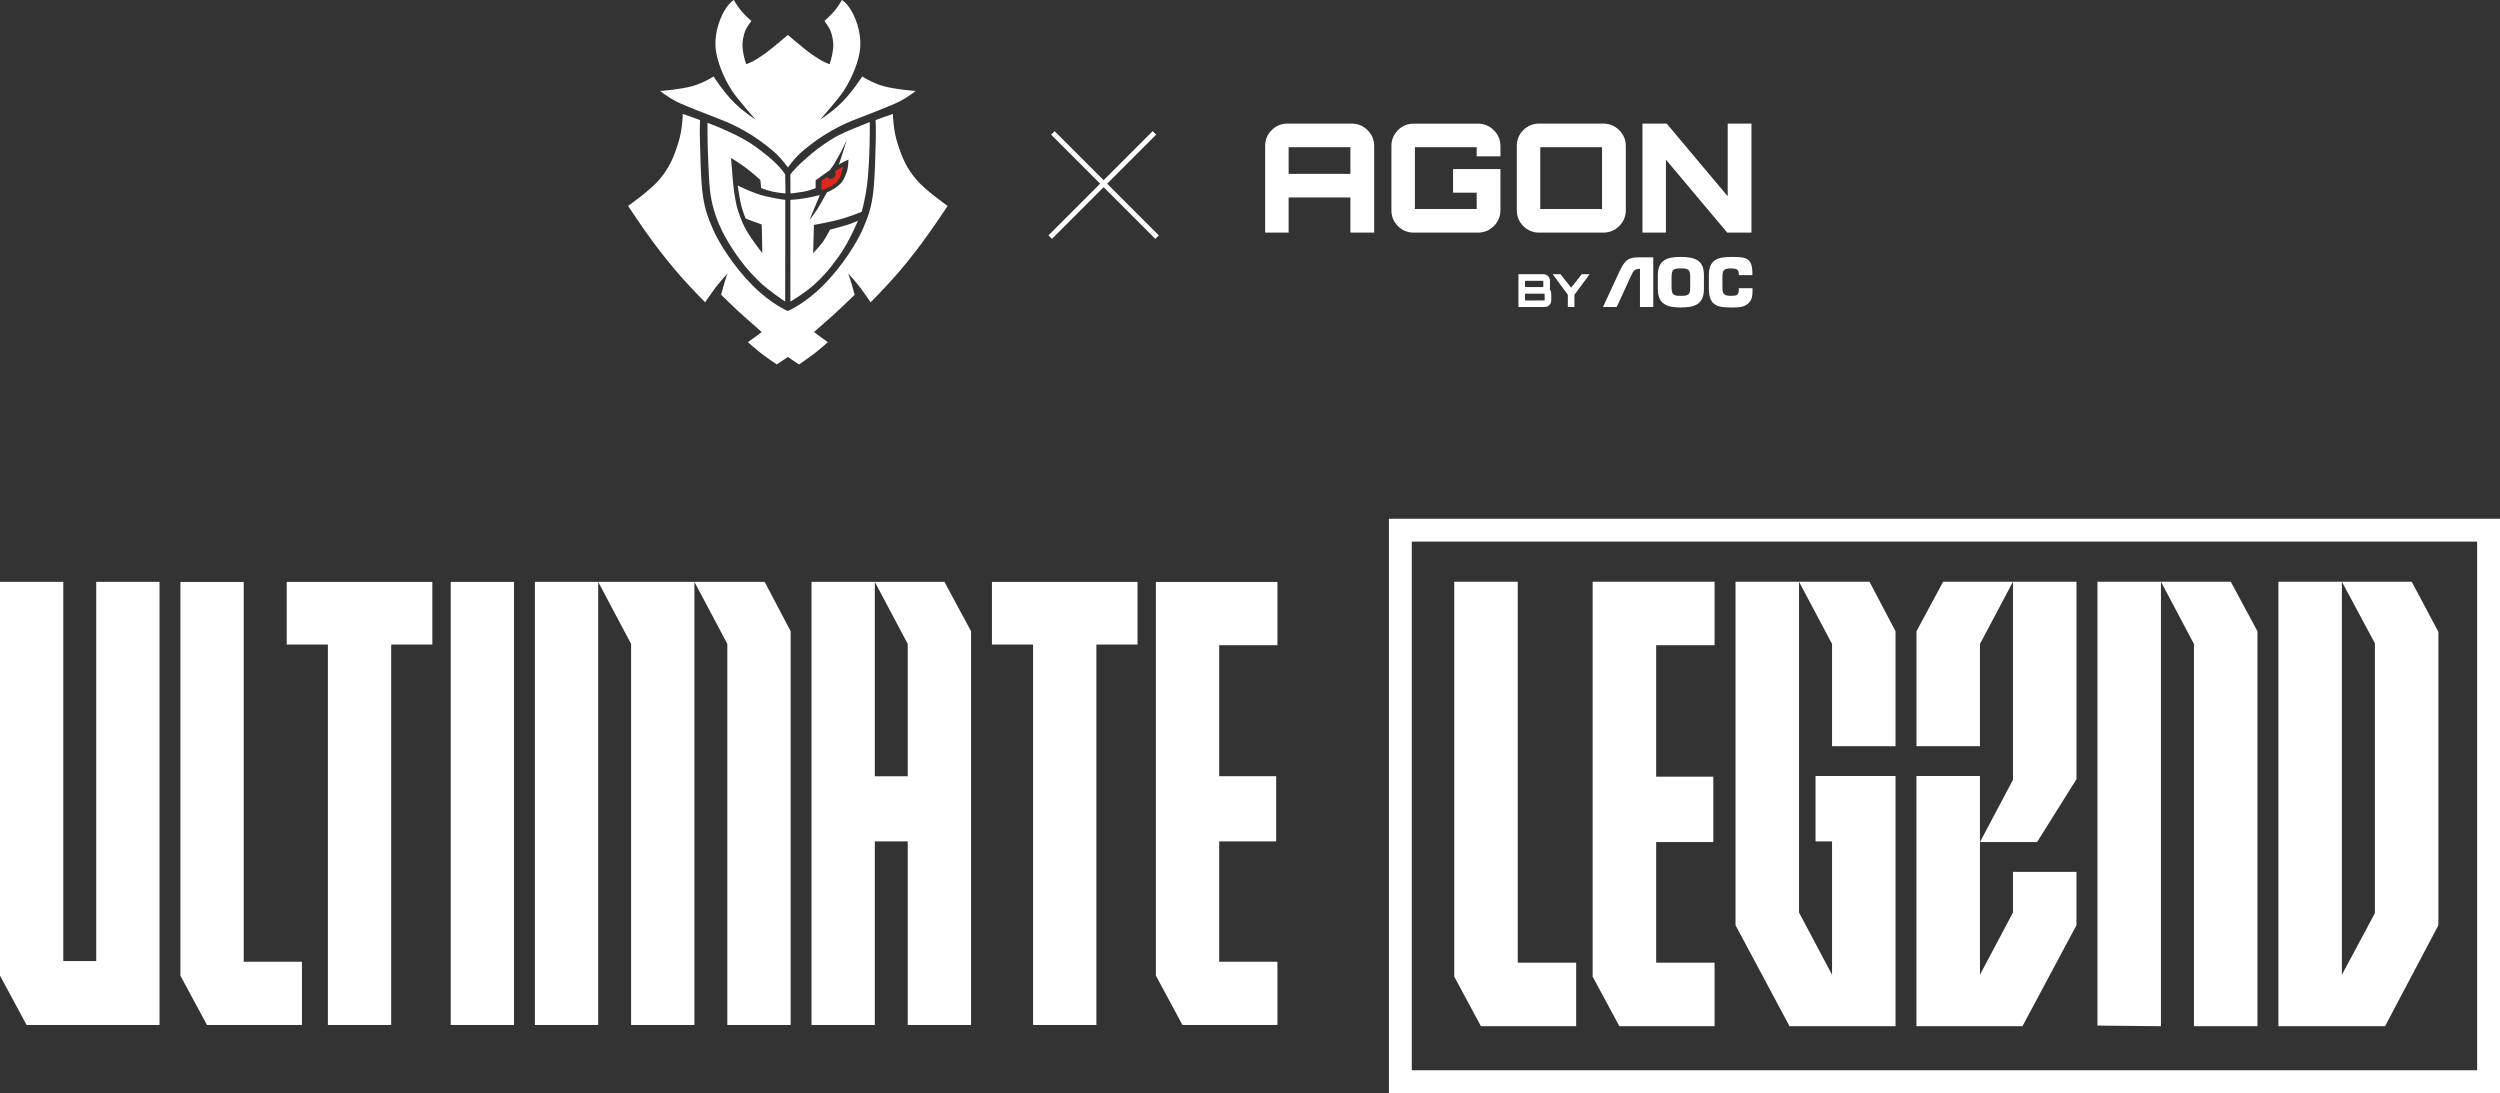 <?xml version="1.0" encoding="UTF-8"?>
<svg id="Camada_2" data-name="Camada 2" xmlns="http://www.w3.org/2000/svg" xmlns:xlink="http://www.w3.org/1999/xlink" viewBox="0 0 1422.35 621.91">
  <rect x="0" y="0" width="1422.35" height="621.91" fill="#333333" stroke="none"/>
  <defs>
    <style>
      .cls-1, .cls-2 {
        fill: none;
      }

      .cls-3, .cls-4 {
        fill: #fff;
      }

      .cls-3, .cls-5 {
        fill-rule: evenodd;
      }

      .cls-2 {
        stroke: #fff;
        stroke-miterlimit: 10;
        stroke-width: 13px;
      }

      .cls-6 {
        clip-path: url(#clippath-1);
      }

      .cls-7 {
        clip-path: url(#clippath-3);
      }

      .cls-8 {
        clip-path: url(#clippath-2);
      }

      .cls-5 {
        fill: #df271c;
      }

      .cls-9 {
        clip-path: url(#clippath);
      }
    </style>
    <clipPath id="clippath">
      <rect class="cls-1" x="357.34" width="181.82" height="207.36"/>
    </clipPath>
    <clipPath id="clippath-1">
      <rect class="cls-1" x="357.34" width="181.82" height="207.36"/>
    </clipPath>
    <clipPath id="clippath-2">
      <rect class="cls-1" x="657.78" y="8.3" width="400.73" height="228.64"/>
    </clipPath>
    <clipPath id="clippath-3">
      <rect class="cls-1" x="657.78" y="8.3" width="400.73" height="228.64"/>
    </clipPath>
  </defs>
  <g id="Camada_1-2" data-name="Camada 1">
    <g>
      <g class="cls-9">
        <g class="cls-6">
          <path class="cls-5" d="M475.1,97.43c.23.15.6,2.82-.72,3.74-1.69,1.18-3.42.39-3.93-.55-1.8,1.29-3.12,2.28-3.12,2.28v5.19s4.01-.84,7.72-3.55c3.7-2.71,4.61-9.68,4.61-9.68-.99.33-2.71,1.36-4.57,2.57"/>
          <path class="cls-3" d="M524.58,138.19c-5.89,7.86-11.14,14.34-16.63,20.48-5.33,5.96-12.63,13.33-12.63,13.33,0,0-3.44-5.1-5.64-8.04-2.2-2.95-7.11-8.42-7.11-8.42,0,0,.98,2.52,1.87,5.7.89,3.18,1.82,6.45,1.82,6.45,0,0-8.35,8.16-12.7,12.02-4.35,3.86-10.45,9.19-10.45,9.19,0,0,1.61,1.26,4.14,3.09,2.53,1.82,3.72,2.67,3.72,2.67,0,0-3.58,3.23-6.52,5.61-2.95,2.39-9.89,7.09-9.89,7.09l-6.31-4.28-6.31,4.28s-6.94-4.7-9.89-7.09c-2.95-2.38-6.52-5.61-6.52-5.61,0,0,1.19-.84,3.72-2.67,2.53-1.82,4.14-3.09,4.14-3.09,0,0-6.1-5.33-10.45-9.19-4.35-3.86-12.7-12.02-12.7-12.02,0,0,.94-3.27,1.82-6.45.89-3.18,1.87-5.7,1.87-5.7,0,0-4.91,5.47-7.11,8.42-2.2,2.95-5.64,8.04-5.64,8.04,0,0-7.3-7.37-12.63-13.33-5.49-6.14-10.73-12.63-16.63-20.48-5.89-7.86-14.59-21.04-14.59-21.04,0,0,12.49-8.7,17.82-15.01,5.33-6.31,7.72-11.5,10.52-20.06,2.81-8.56,2.76-17.26,2.76-17.26,0,0,2.48.84,5.42,1.87,2.95,1.03,4.44,1.64,4.44,1.64,0,0-.28,5.47-.07,11.93.21,6.45.35,18.94,1.33,28.2.98,9.26,2.95,14.8,6.17,22.17s11.64,20.97,22.45,31.78c10.8,10.8,19.97,14.51,19.97,14.51,0,0,9.35-3.71,20.15-14.51,10.8-10.8,19.22-24.41,22.45-31.78,3.23-7.37,5.19-12.91,6.17-22.17.98-9.26,1.12-21.75,1.33-28.2.21-6.45-.07-11.93-.07-11.93,0,0,1.5-.61,4.44-1.64,2.95-1.03,5.42-1.87,5.42-1.87,0,0-.05,8.7,2.76,17.26,2.81,8.56,5.19,13.75,10.52,20.06,5.33,6.31,17.82,15.01,17.82,15.01,0,0-8.7,13.19-14.59,21.04"/>
          <path class="cls-3" d="M511.74,57.73c-5.19,2.67-19.71,8.07-26.38,10.73-6.66,2.67-10.87,4.98-16.34,8.35-5.47,3.37-11.29,8.07-14.24,10.8-2.95,2.74-6.52,7.65-6.52,7.65,0,0-3.58-4.91-6.52-7.65-2.95-2.74-8.77-7.44-14.24-10.8-5.47-3.37-9.68-5.68-16.34-8.35-6.66-2.67-21.18-8.07-26.38-10.73-5.19-2.67-9.19-5.96-9.19-5.96,0,0,11.85-.91,18.45-2.81,6.59-1.89,11.93-5.47,11.93-5.47,0,0,5.71,8.94,11.78,14.94,5.61,5.54,12.07,9.54,12.07,9.54,0,0-10.45-11.78-13.4-16.41-3.07-4.83-4.63-8.21-6.24-12.28-1.61-4.07-2.74-8.49-3.02-11.64-.28-3.16-.14-6.31.7-10.31.84-4,2.53-8.56,4.98-12.35C415.28,1.19,417.53,0,417.53,0c0,0,1.89,3.44,4,5.96,2.61,3.13,5.96,5.96,5.96,5.96,0,0-2.6,3.3-3.51,5.68-.91,2.38-1.96,6.17-1.4,10.66.56,4.49,1.96,8.28,1.96,8.28,0,0,3.51-1.26,6.38-3.16,2.88-1.89,3.93-2.46,8.56-6.17,4.63-3.72,8.77-7.37,8.77-7.37,0,0,4.14,3.65,8.77,7.37,4.63,3.72,5.68,4.28,8.56,6.17,2.88,1.89,6.38,3.16,6.38,3.16,0,0,1.4-3.79,1.96-8.28.56-4.49-.49-8.28-1.4-10.66-.91-2.38-3.51-5.68-3.51-5.68,0,0,3.36-2.83,5.96-5.96C477.08,3.44,478.98,0,478.98,0c0,0,2.24,1.19,4.7,4.98,2.46,3.79,4.14,8.35,4.98,12.35.84,4,.98,7.15.7,10.31-.28,3.16-1.4,7.58-3.02,11.64-1.61,4.07-3.17,7.44-6.24,12.28-2.95,4.63-13.4,16.41-13.4,16.41,0,0,6.45-4,12.07-9.54,6.08-6,11.79-14.94,11.79-14.94,0,0,5.33,3.58,11.93,5.47,6.59,1.89,18.45,2.81,18.45,2.81,0,0-4,3.3-9.19,5.96"/>
          <path class="cls-3" d="M449.66,99.14s3.53-4.23,6.94-7.23c3.41-2.99,6.8-6.2,12-9.7,5.19-3.51,7.15-4.7,11.93-6.87,4.77-2.17,14.31-5.89,14.31-5.89,0,0,.14,8.98-.28,18.66-.42,9.68-.98,16.56-2.1,22.59-1.12,6.03-2.24,9.82-2.24,9.82,0,0-5.26,2.1-10.17,3.65-5.72,1.8-16.98,3.79-16.98,3.79l-.44,16.09s3.65-3.91,5.28-6.08c1.59-2.11,4.35-7.32,4.35-7.32,0,0,4.84-1.36,8.07-2.2,3.48-.91,7.79-2.88,7.79-2.88,0,0-4.84,11.85-10.94,20.34-6.1,8.49-9.33,11.79-14.17,16.2-4.84,4.42-13.33,9.5-13.33,9.5v-57.91s2.81-.07,7.37-.77c4.56-.7,9.4-1.96,9.4-1.96,0,0-1.89,4.49-3.02,7.23-1.12,2.74-2.95,7.01-2.95,7.01,0,0,2.81-3.58,4.21-5.68,1.4-2.1,5.75-10.03,5.75-10.03,0,0,3.3-1.54,4.91-2.67,1.61-1.12,3.02-2.46,3.72-3.37.7-.91,2.1-3.65,2.88-6.24.77-2.6.77-6.45.77-6.45,0,0-1.61.77-2.88,1.4-1.26.63-2.6,1.47-2.6,1.47,0,0,1.26-3.37,1.89-5.61.63-2.25,2.74-8.59,2.74-8.59,0,0-2.6,5.44-3.58,7.26-.98,1.82-3.44,6.24-3.93,7.01-.49.77-2.24,3.09-2.24,3.09,0,0-2.74,1.89-4.35,3.09-1.61,1.19-3.72,2.74-3.72,2.74v4.42s-4,1.54-6.88,2.03c-3.63.62-7.44.98-7.44.98l-.07-10.92Z"/>
          <path class="cls-3" d="M446.71,99.19s-2.74-4.49-9.4-9.96c-6.66-5.47-11.5-8.91-19.71-12.91-8.21-4-15.08-6.45-15.08-6.45,0,0-.07,11.08.42,21.68.49,10.59.63,16.34,1.89,22.45,1.26,6.1,3.72,14.38,9.96,24.55,6.24,10.17,11.78,16.34,16.98,21.47,5.19,5.12,14.94,11.54,14.94,11.54,0,0,.07-21.78.07-30.48v-27.36s-4-.42-11.08-2.03c-7.09-1.61-15.99-6.17-15.99-6.17,0,0,.75,5.17,1.47,8.91.98,5.05,3.02,9.82,3.02,9.82,0,0,2.03.98,5.19,2.03,2.1.7,4,1.47,4,1.47l.35,16.2s-2.31-2.67-6.45-8.7c-4.14-6.03-5.75-10.45-7.44-15.57-1.68-5.12-2.67-13.89-3.09-19.29-.42-5.4-.84-10.52-.84-10.52,0,0,4.35,2.6,8.42,5.61,4.07,3.02,8.28,6.94,8.28,6.94l.42,4.56s3.3,1.33,6.45,2.03c3.16.7,7.44,1.05,7.44,1.05l-.21-10.87Z"/>
        </g>
      </g>
      <rect class="cls-4" x="627.25" y="63.34" width="2.82" height="83.85" transform="translate(109.7 475.36) rotate(-45)"/>
      <rect class="cls-4" x="625.73" y="63.34" width="2.82" height="83.85" transform="translate(996.17 623.14) rotate(-135)"/>
      <g class="cls-8">
        <g class="cls-7">
          <path class="cls-4" d="M778.08,74.07c-2.5-2.5-5.53-3.75-9.09-3.75h-36.44c-3.56,0-6.58,1.24-9.04,3.7-2.47,2.47-3.71,5.48-3.71,9.04v49.27h13.35v-19.99h35.14v19.99h13.53v-49.27c0-3.5-1.25-6.5-3.75-9M768.3,98.92h-35.14v-15.16h35.14v15.16Z"/>
          <path class="cls-4" d="M853.67,83.07v5.86h-13.53v-5.17h-35.15v35.15h35.15v-9.3h-13.44v-13.44h26.96v23.43c0,3.5-1.25,6.5-3.75,9-2.5,2.5-5.53,3.75-9.09,3.75h-36.44c-3.56,0-6.58-1.24-9.04-3.7-2.47-2.47-3.71-5.48-3.71-9.04v-36.52c0-3.56,1.24-6.57,3.71-9.04,2.47-2.47,5.48-3.7,9.04-3.7h36.44c3.56,0,6.59,1.25,9.09,3.75,2.5,2.5,3.75,5.5,3.75,9"/>
          <path class="cls-4" d="M921.24,74.07c-2.5-2.5-5.5-3.75-9-3.75h-36.52c-3.56,0-6.57,1.24-9.04,3.7-2.47,2.47-3.7,5.48-3.7,9.04v36.52c0,3.56,1.23,6.58,3.7,9.05,2.47,2.47,5.48,3.71,9.04,3.71h36.52c3.5,0,6.5-1.25,9-3.75,2.5-2.5,3.75-5.5,3.75-9v-36.52c0-3.5-1.25-6.5-3.75-9M911.47,118.91h-35.15v-35.15h35.15v35.15Z"/>
          <polygon class="cls-4" points="982.96 70.32 982.96 111.67 948.25 70.32 934.46 70.32 934.46 132.35 947.81 132.35 947.81 90.83 982.7 132.35 996.48 132.35 996.48 70.32 982.96 70.32"/>
          <path class="cls-4" d="M956.28,174.93c7.72,0,13.15-1.7,13.15-10.44v-7.97c0-8.65-5.43-10.35-13.15-10.35s-13.06,1.7-13.06,10.35v7.97c0,8.74,5.43,10.44,13.06,10.44M956.28,168.31c-3.9,0-5.17-.42-5.26-4.58v-6.36c.09-4.24,1.36-4.66,5.26-4.66s5.35.42,5.35,4.66v6.36c0,4.16-1.35,4.58-5.35,4.58"/>
          <path class="cls-4" d="M997.08,163.99v.85c0,3.06-.08,5.85-2.63,7.97-2.55,2.12-5.68,2.12-8.99,2.12-7.63,0-13.23-.42-13.23-10.77v-7.3c0-9.33,5.01-10.69,13.23-10.69s11.45.76,11.54,9.25v1.1h-7.72v-1.1c-.25-2.46-2.03-2.71-4.58-2.71-4.33,0-4.75,1.35-4.75,5.34v4.49c0,4.16.17,5.77,4.75,5.77,3.14,0,4.58-.17,4.58-3.48v-.85h7.81Z"/>
          <path class="cls-4" d="M919.81,174.67l8.23-17.9c1.36-2.89,2.12-3.82,5-3.82v21.71h7.56v-28.25h-8.49c-7.04,0-8.39,2.97-11.79,10.35l-8.31,17.9h7.81Z"/>
          <path class="cls-4" d="M868.49,170.94h9.44c.52,0,.79-.02.83-.05.03-.03.05-.31.05-.83v-2.12c0-.52-.02-.8-.05-.83-.03-.03-.31-.05-.83-.05h-9.44c-.52,0-.79.02-.82.05-.03.04-.04.31-.04.83v2.12c0,.52.01.8.04.83.03.03.3.05.82.05M868.49,163.32h8.69c.54,0,.82-.02.84-.05.03-.03.04-.31.04-.83v-1.81c0-.52-.01-.79-.04-.83-.03-.03-.31-.05-.84-.05h-8.69c-.52,0-.79.02-.82.05-.03.04-.04.31-.04.83v1.81c0,.52.01.8.04.83.03.03.3.05.82.05M863.9,174.68v-18.67h14.21c1,0,1.88.36,2.62,1.09.74.73,1.11,1.61,1.11,2.64v3.55c0,.24-.02.46-.05.66-.03.2-.09.39-.15.58.28.36.5.76.67,1.18.17.42.26.85.26,1.28v3.94c0,1.04-.37,1.92-1.1,2.65-.73.73-1.61,1.09-2.63,1.09h-14.94Z"/>
          <polygon class="cls-4" points="899.92 156 893.88 163.66 887.81 156 883.38 156 892.01 167.7 892.01 174.68 895.75 174.68 895.75 167.73 904.41 156 899.92 156"/>
        </g>
      </g>
    </g>
    <g>
      <g>
        <path class="cls-4" d="M0,555.07v-224.01h36.01v215.73h18.73v-215.73h36.02v252.1H15.12l-15.12-28.09Z"/>
        <path class="cls-4" d="M138.66,331.06v216.09h33.13v36.02h-54.02l-15.12-28.09v-224.01h36.01Z"/>
        <path class="cls-4" d="M163.15,331.06h82.83v35.65h-23.41v216.45h-36.02v-216.45h-23.41v-35.65Z"/>
        <path class="cls-4" d="M256.43,331.06h36.01v252.1h-36.01v-252.1Z"/>
        <path class="cls-4" d="M340.34,583.16h-36.01v-252.1h130.73l14.77,28.09v224.01h-36.02v-216.81l-18.73-35.29v252.1h-36.02v-216.81l-18.73-35.29v252.1Z"/>
        <path class="cls-4" d="M497.72,583.16h-36.01v-252.1h75.63l15.13,28.09v224.01h-36.02v-104.44h-18.73v104.44ZM516.45,441.63v-75.27l-18.73-35.29v110.57h18.73Z"/>
        <path class="cls-4" d="M564.35,331.06h82.83v35.65h-23.41v216.45h-36.01v-216.45h-23.41v-35.65Z"/>
        <path class="cls-4" d="M726.78,331.06v36.01h-33.13v74.55h32.41v37.1h-32.41v68.43h33.13v36.02h-54.02l-15.13-28.09v-224.01h69.15Z"/>
      </g>
      <g>
        <rect class="cls-2" x="796.72" y="301.64" width="619.13" height="313.77"/>
        <g>
          <path class="cls-4" d="M863.51,330.97v216.74h33.23v36.12h-54.19l-15.17-28.18v-224.69h36.12Z"/>
          <path class="cls-4" d="M975.49,330.97v36.12h-33.23v74.78h32.51v37.21h-32.51v68.63h33.23v36.12h-54.19l-15.17-28.18v-224.69h69.36Z"/>
          <path class="cls-4" d="M987.41,526.4v-195.43h76.22l14.81,28.18v65.38h-36.12v-58.16l-18.78-35.4v188.2l18.78,35.4v-75.86h-9.39v-37.21h45.52v142.33h-60.33l-30.71-57.44Z"/>
          <path class="cls-4" d="M1090.36,441.51h36.12v37.57l18.78-35.4v-112.71l-18.78,35.4v58.16h-36.12v-65.38l15.17-28.18h75.86v112.34l-22.4,35.76h-32.51v75.5l18.78-35.4v-23.12h36.12v30.34l-30.71,57.44h-60.33v-142.33Z"/>
          <path class="cls-4" d="M1193.32,583.47v-252.5h75.86l15.17,28.18v224.69h-36.12v-217.46l-18.78-35.4v252.87l-36.12-.36Z"/>
          <path class="cls-4" d="M1296.27,583.84v-252.87h75.86l15.17,28.54v166.89l-30.34,57.44h-60.69ZM1351.18,519.54v-153.53l-18.78-35.04v223.6l18.78-35.04Z"/>
        </g>
      </g>
    </g>
  </g>
</svg>